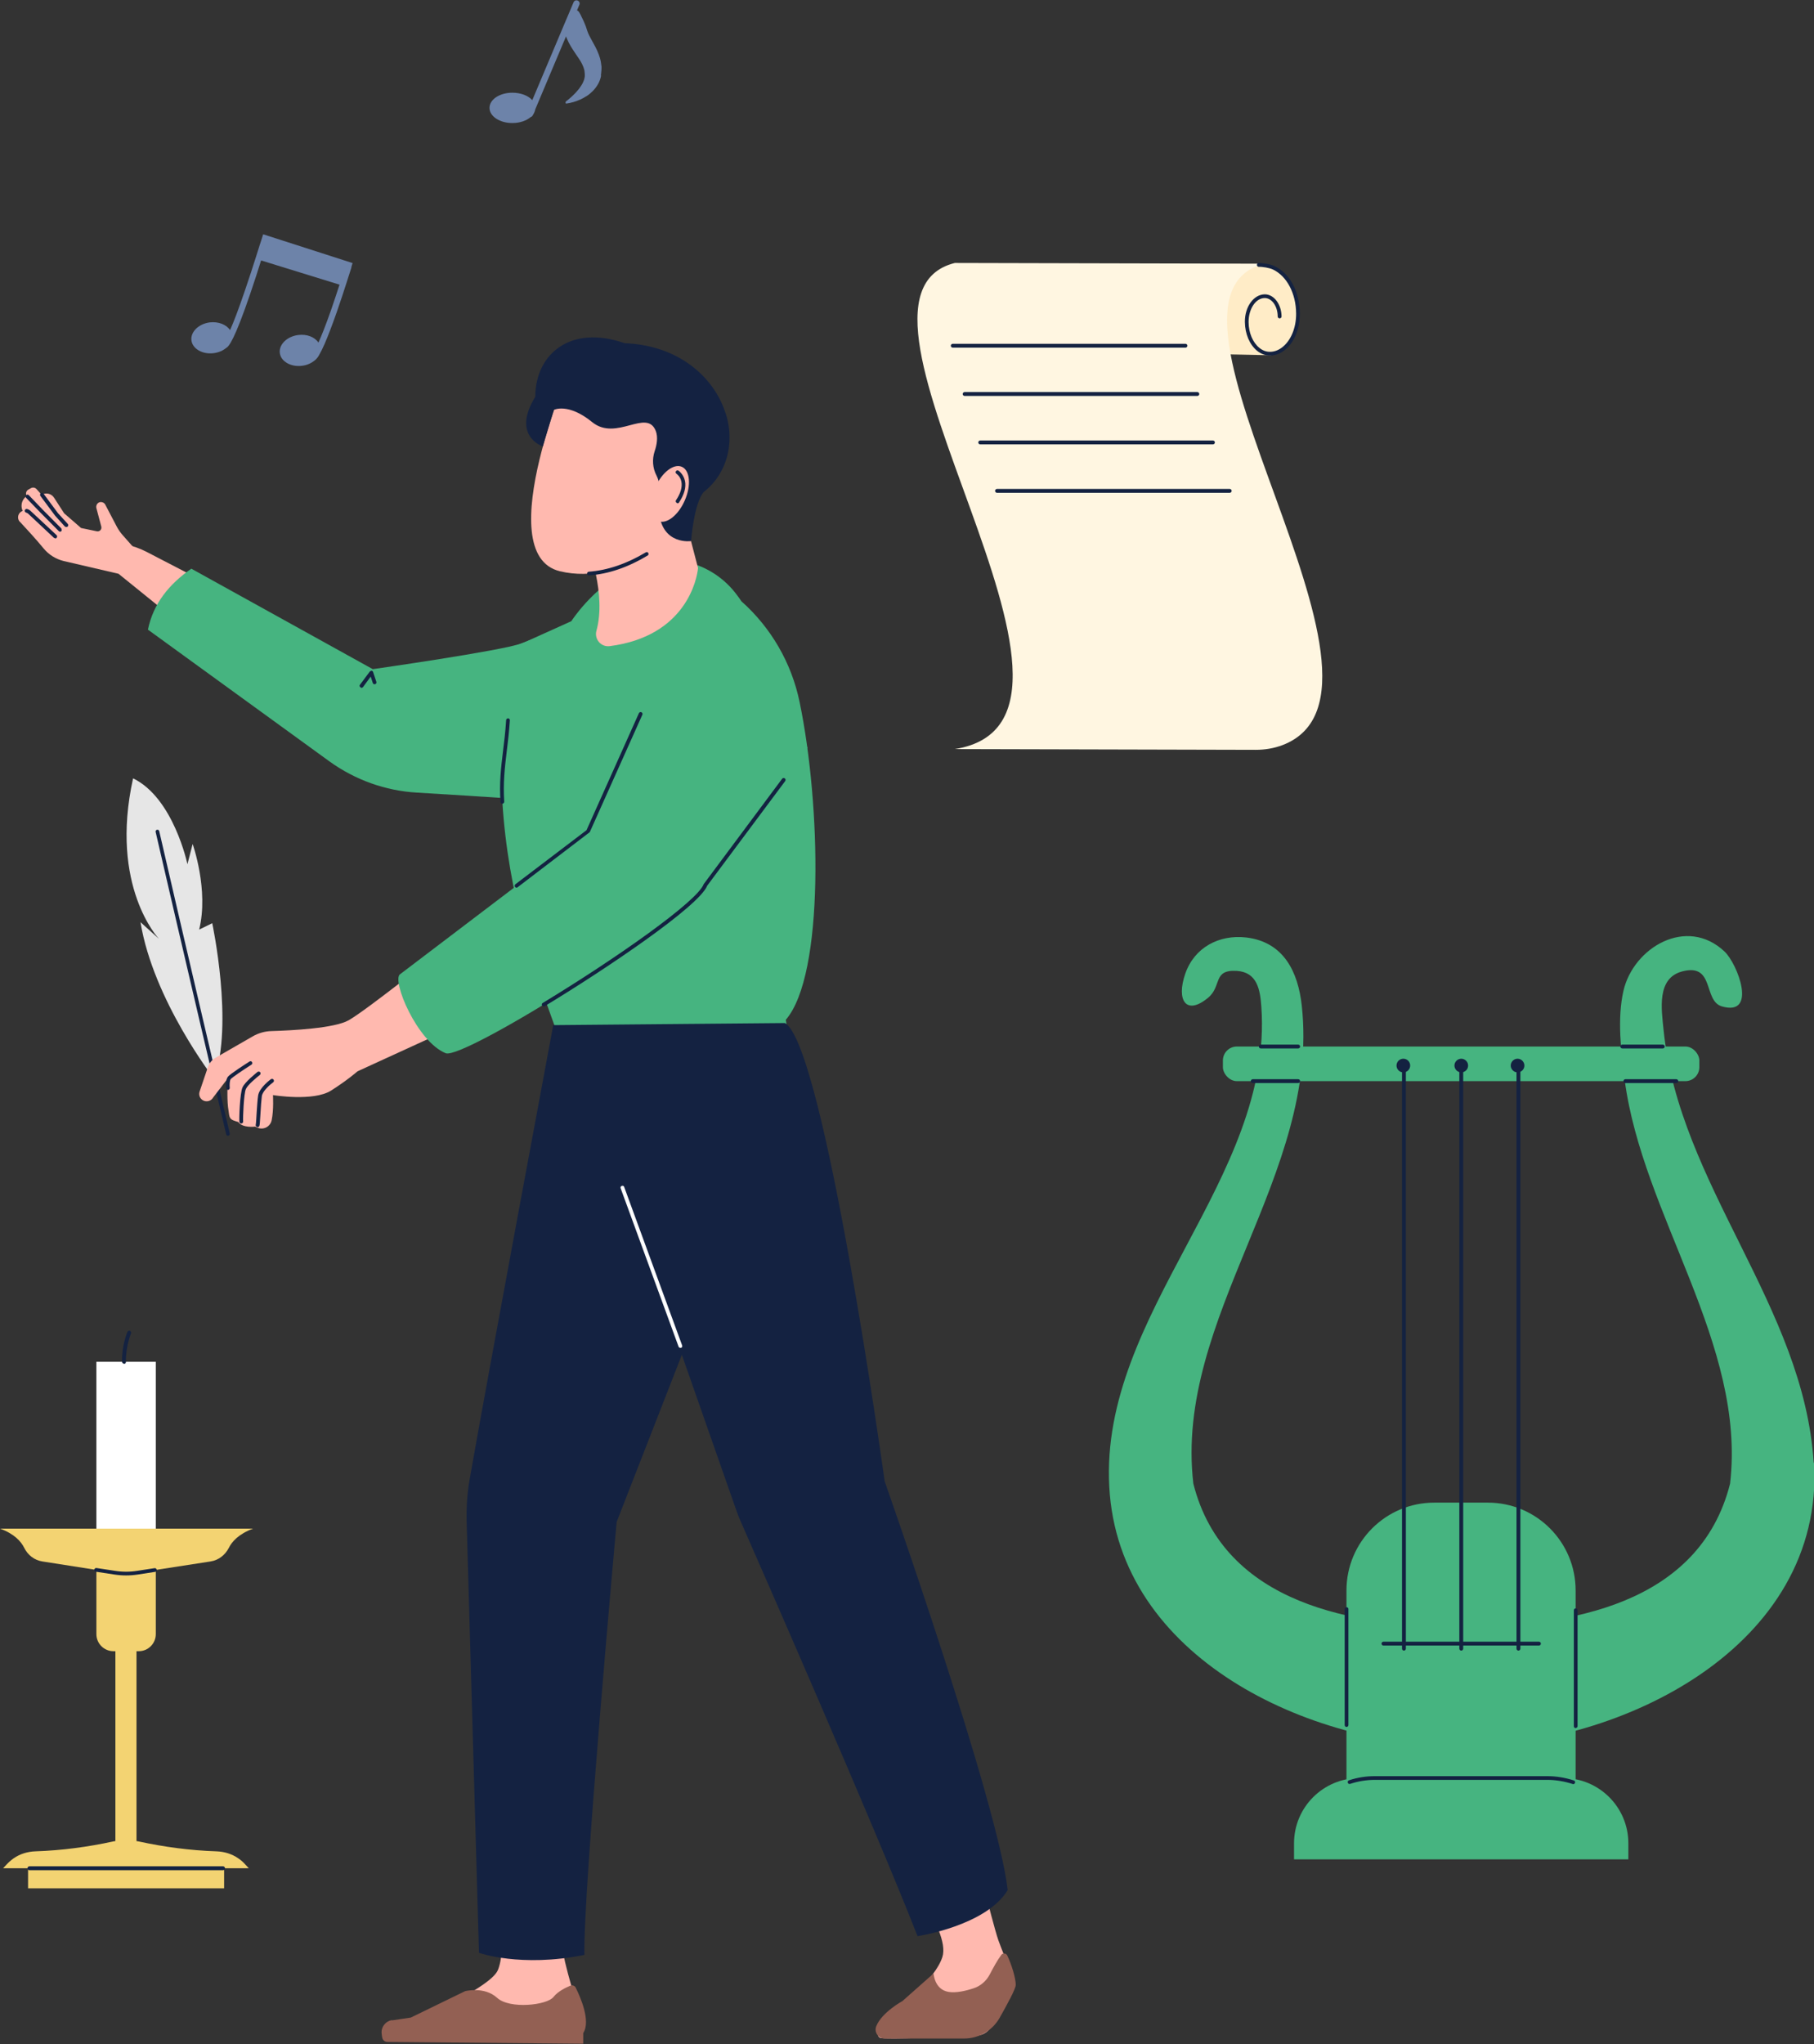 <?xml version="1.0" encoding="UTF-8"?><svg id="_レイヤー_2" xmlns="http://www.w3.org/2000/svg" viewBox="0 0 122.14 137.58"><rect x="0" y="0" width="122.14" height="137.58" fill="#333333" stroke="none"/><defs><style>.cls-1{fill:#fff;}.cls-2{fill:#f3d372;}.cls-3{fill:#ffecc7;}.cls-4{fill:#e6e6e6;}.cls-5{fill:#46b480;}.cls-6{fill:#936053;}.cls-7{fill:#142241;}.cls-8{fill:#6d83a9;}.cls-9{fill:#fff6e1;}.cls-10{fill:#ffb9af;}</style></defs><g id="text"><g><g><path class="cls-10" d="m3.92,36.68l-2.22-2.06c-.37-.34-.32-.95.1-1.23-.09-.15-.05-.34.1-.43l.18-.1c.12-.07.28-.05.38.06l.35.39c.28-.18.65-.09.83.19l.68,1.05,1.14.99,1.06.22c.19.04.35-.13.3-.32l-.33-1.24c-.05-.2.09-.4.29-.41.13,0,.25.06.31.18l.77,1.47c.11.21.25.41.41.59l1.69,1.91-6.04-1.25Z"/><path class="cls-10" d="m1.34,35.12c.42.45,1.11,1.2,1.61,1.81.34.41.81.7,1.33.83l3.7.86,3.81,3.08,3.76-1.61-5.67-2.94c-.89-.46-1.88-.67-2.88-.62l-2.66-.06-2.38-2c-.17-.14-.41-.14-.58,0-.2.17-.22.47-.04.66Z"/><path class="cls-7" d="m3.72,36.23s-.06-.01-.09-.03l-1.75-1.64s-.08-.05-.12-.06c-.07-.02-.11-.09-.09-.15s.09-.11.15-.09c.08.02.16.06.23.12l1.76,1.64c.05.05.05.13,0,.18-.02.03-.06.04-.09.04Z"/><path class="cls-5" d="m12.88,38.28c-1.5,1.04-2.56,2.35-2.92,4.1l12.21,8.86c1.73,1.25,3.78,1.99,5.91,2.11,4.3.25,10.92.71,10.92.71l-1.51-11.65-2.43.91c-1.27.48-9.96,1.72-9.96,1.72l-12.23-6.77Z"/><path class="cls-5" d="m37.69,70.58c.88,0-6.46-12.57-3.01-27.06l3.79-1.71s1.37-2.17,3.81-3.47c2.54-1.35,5.68-.58,7.37,1.75.09.12.18.24.27.38,2,1.78,3.38,4.16,3.92,6.79,1.43,6.88,1.69,18.35-.93,21.38.39,2.24-.03,1.26-.03,1.26l-15.19.69Z"/><path class="cls-7" d="m33.83,54.11c-.07,0-.12-.05-.13-.12-.09-1.28.03-2.28.17-3.44.08-.64.16-1.3.21-2.08,0-.07.07-.12.13-.12.07,0,.12.06.12.13-.05.78-.13,1.45-.21,2.09-.14,1.15-.25,2.14-.17,3.39,0,.07-.05.13-.12.13,0,0,0,0,0,0Z"/><path class="cls-10" d="m39.56,36.71c.04.15,1.28,3.27.6,5.74-.16.57.31,1.12.9,1.04,5.17-.67,5.88-4.58,5.94-5.26l-1.65-6.31-5.79,4.79Z"/><path class="cls-10" d="m38.57,24.27s-5.69,13.02-.87,14.18c4.32,1.04,8.06-2.86,8.06-2.86l3.13-6.09-5.27-4.65-5.05-.57Z"/><path class="cls-7" d="m39.66,38.73c-.07,0-.12-.05-.13-.12,0-.07.05-.13.12-.13,1.25-.09,2.54-.53,3.83-1.3.06-.04.14-.02.17.04s.02.14-.04.17c-1.33.8-2.65,1.25-3.95,1.34,0,0,0,0,0,0Z"/><path class="cls-10" d="m33.89,126.4s.21,4.96-.38,6.23c-.51,1.1-4.57,2.9-5.5,3.34-.14.07-.3.11-.46.13l-1.08.13c-.23.03-.41.22-.43.45-.02.29.21.53.49.53h.89s3.57.05,5.58-.32c2.07-.39,3.44.46,4.89.12,1.56-.36,1.14-1.67.96-2.14-.18-.47-1.1-3.5-1.08-4.54s.34-3.63.34-3.63l-4.22-.29Z"/><path class="cls-10" d="m65.36,123.42s1.43,5.92,1.86,7.17c.44,1.24,1.28,2.89.84,3.51-.29.41-.9,1.54-1.28,2.26-.21.39-.6.64-1.04.66-1.73.08-6.05.27-6.46.15-.3-.09-.15-.56.03-.94.13-.28.34-.53.6-.71.85-.6,3.04-2.27,3.54-3.79.62-1.9-3.33-6.58-3.33-6.58l5.23-1.72Z"/><path class="cls-7" d="m59.56,99.66s-4.06-29.32-6.71-30.8l-15.6.14s-4.44,23.77-5.62,30.53c-.17.94-.23,1.9-.21,2.85l.83,29.06s2.81,1.01,7.1.14c-.12-3.91,2.17-29.14,2.17-29.14l4.39-11.25,3.69,10.53c.08.23.17.46.27.68,1.17,2.66,8.96,20.39,11.91,27.92,0,0,4.61-.69,6.07-3.1-.66-5.89-8.3-27.56-8.3-27.56Z"/><path class="cls-4" d="m14.41,72.6s-4.09-5.27-4.95-10.53l1.24,1.12s-3.35-3.51-1.74-10.8c2.73,1.32,3.66,5.78,3.66,5.78l.35-1.36s1.1,3.08.44,5.76l.88-.43s1.46,6.83.12,10.47Z"/><path class="cls-7" d="m15.35,76.45c-.06,0-.11-.04-.12-.1-2.57-10.92-4.73-20.25-4.75-20.35-.02-.07.03-.14.09-.15.07-.02.14.03.15.09.02.09,2.17,9.43,4.75,20.35.02.07-.03.14-.09.15,0,0-.02,0-.03,0Z"/><path class="cls-10" d="m29.53,64.16c-.15.05-4.79,3.79-6.05,4.51-.96.55-3.88.69-5.2.73-.45.01-.89.14-1.27.36l-2.52,1.45c-.22.13-.39.34-.48.58l-.57,1.68c-.09.26.05.54.31.63.23.08.49-.02.61-.24l.95-1.24c.02.62-.04,1.47.08,2.15.05.33.03.53.34.65.1.04.21.07.31.1.31.43,1.14.31,1.14.31,0,0,.06.03.15.07.4.18.87-.06.96-.49.15-.7.09-1.7.09-1.7,0,0,2.73.45,3.92-.31,1.13-.72,1.77-1.29,1.77-1.29l8.12-3.72-2.65-4.25Z"/><path class="cls-5" d="m43.74,46.73l-4.14,9.23-12.67,9.62c-.56.42,1.15,4.53,3.08,5.31,1.21.49,16.75-9.29,17.49-11.34l6.87-9.22-3.58-6.74-7.05,3.14Z"/><path class="cls-7" d="m34.78,59.75s-.08-.02-.1-.05c-.04-.06-.03-.14.02-.18l4.79-3.64,3.53-7.88c.03-.06.1-.09.17-.06.06.03.09.1.06.17l-3.54,7.9s-4.86,3.71-4.86,3.71c-.02.02-.05.03-.08.03Z"/><path class="cls-7" d="m36.61,67.74s-.08-.02-.11-.06c-.04-.06-.02-.14.04-.17,5-3.03,10.43-6.86,10.84-8,.02-.03,5.28-7.09,5.28-7.09.04-.06.12-.07.18-.03.06.04.07.12.03.18l-5.25,7.04c-.55,1.41-6.99,5.72-10.94,8.11-.02.01-.04.02-.07.02Z"/><path class="cls-7" d="m36.55,30.05s-2.14-.7-.51-3.34c.01-2.89,2.38-4.88,6.02-3.61,3.58.14,5.87,2.2,6.7,4.44.74,1.87.38,4.2-1.38,5.58-.66.77-.85,3.3-.85,3.3,0,0-1.91.28-2.15-1.89.19-1.35.04-2.11-.18-2.53-.26-.5-.3-1.09-.12-1.63.15-.44.23-.94.08-1.35-.6-1.57-2.66.72-4.29-.61-1.62-1.32-2.58-.82-2.58-.82l-.74,2.45Z"/><path class="cls-10" d="m46.11,33.68c-.44,1.01-1.24,1.63-1.79,1.39-.55-.24-.64-1.25-.2-2.26.44-1.01,1.24-1.63,1.79-1.39.55.24.64,1.25.2,2.26Z"/><path class="cls-7" d="m15.36,73.36c-.06,0-.12-.05-.13-.11-.01-.09-.05-.56.11-.77.14-.19,1.24-.89,1.46-1.03.06-.04.14-.02.17.04s.02.14-.04.17c-.53.34-1.31.86-1.4.98-.07.1-.08.4-.06.58,0,.07-.04.13-.11.14,0,0,0,0-.01,0Z"/><path class="cls-7" d="m16.24,75.62c-.06,0-.11-.04-.12-.1-.03-.16.03-1.95.21-2.33.17-.38.93-.97,1.01-1.04.06-.04.13-.03.18.02.04.06.03.13-.02.18-.22.17-.82.67-.94.94-.15.32-.21,2.02-.19,2.18.01.07-.03.13-.1.15,0,0-.02,0-.02,0Z"/><path class="cls-7" d="m17.34,75.87c-.11-.04-.14-.11-.12-.17.02-.07.04-.45.06-.79.03-.43.06-.92.1-1.17.08-.53.83-1.08.86-1.1.06-.04.14-.03.18.03.04.06.03.14-.03.18-.19.14-.71.58-.76.93-.03.24-.07.72-.09,1.15-.04.64-.05.81-.08.86-.02.05-.07.08-.12.08Z"/><path class="cls-7" d="m45.62,33.88c-.13-.06-.14-.14-.11-.2.32-.47.44-.9.37-1.26-.07-.36-.33-.53-.33-.53-.06-.04-.08-.12-.04-.17.04-.06.12-.08.17-.04.01,0,.34.23.44.69.09.43-.05.92-.4,1.45-.02.04-.06.06-.11.06Z"/><path class="cls-7" d="m4.05,35.79s-.07-.01-.09-.04l-1.26-1.27-.94-.97c-.05-.05-.05-.13,0-.18s.13-.05.18,0l.93.97,1.26,1.27s.05.13,0,.18c-.02.02-.06.04-.09.04Z"/><path class="cls-7" d="m4.45,35.47s-.07-.01-.09-.04l-.65-.72s-.99-1.33-.99-1.33c-.04-.06-.03-.14.03-.18.06-.04.14-.03.18.03l.98,1.32.65.71c.05.05.04.13,0,.18-.02.02-.05.03-.08.03Z"/><path class="cls-7" d="m24.33,46.3c-.13-.07-.14-.15-.1-.2l.67-.9s.08-.06.12-.05c.05,0,.09.04.1.08l.22.66c.02.07-.01.14-.08.16-.07.02-.14-.01-.16-.08l-.14-.43-.52.71s-.06.05-.1.05Z"/><path class="cls-1" d="m45.81,90.72c-.05,0-.1-.03-.12-.08l-3.9-10.66c-.02-.07,0-.14.08-.16.07-.02.14,0,.16.08l3.9,10.66c.02.07,0,.14-.08.16-.01,0-.03,0-.04,0Z"/><path class="cls-6" d="m26.38,135.99l1.28-.19,3.66-1.78s1.3-.33,2.15.45c.85.78,3.37.5,3.8-.06.3-.38.83-.63,1.14-.76.13-.05.28,0,.35.13.3.6,1.04,2.25.51,3.06v.72s-13.19-.12-13.19-.12c-.16,0-.3-.11-.34-.27-.02-.1-.04-.22-.05-.37-.01-.4.3-.77.7-.83Z"/><path class="cls-6" d="m59.55,137.21h5.37c.98,0,1.89-.53,2.38-1.38.51-.9,1.08-1.95,1.09-2.21.02-.41-.27-1.38-.57-2-.08-.16-.3-.18-.4-.04-.27.36-.56.9-.78,1.32-.23.44-.62.78-1.09.93-.51.17-1.19.33-1.69.24-.95-.16-1-1.24-1-1.24l-2.1,1.86s-1.38.75-1.76,1.69c-.16.4.14.83.56.83Z"/></g><path class="cls-8" d="m40.46,5.08c.04-.36.04-.41.04-.46v-.14c-.02-.19-.05-.38-.1-.56-.05-.18-.12-.35-.19-.51-.07-.16-.15-.31-.23-.45-.15-.28-.29-.52-.38-.73-.01-.03-.02-.05-.03-.08l-.03-.08c-.08-.25-.11-.35-.16-.45-.04-.1-.09-.22-.15-.34-.01-.03-.03-.07-.05-.1-.02-.03-.03-.07-.05-.11-.04-.07-.07-.15-.13-.24-.05-.08-.1-.11-.15-.13l.16-.38c.05-.11,0-.23-.11-.28-.11-.05-.23,0-.28.11l-.46,1.09s-.03.06-.04.09l-2.28,5.41c-.27-.3-.77-.5-1.34-.5-.86,0-1.55.46-1.54,1.03,0,.56.7,1.02,1.55,1.01.5,0,.94-.16,1.22-.4.06-.02.12-.06.14-.12.1-.16.15-.28.17-.4l2.07-4.91s.06.15.06.15c.02.04.04.09.06.13.02.04.04.08.06.13.17.33.36.6.52.84.17.24.31.45.4.65.05.1.09.21.12.32l.02.08c.04.32.03.42,0,.52-.02.11-.07.22-.12.33-.06.11-.13.22-.21.33-.04.05-.08.11-.13.16-.04.05-.09.11-.14.16-.2.21-.42.41-.66.59-.03.11.01.14.05.13.16-.02.32-.06.47-.1.15-.05.31-.1.46-.17.07-.03.15-.07.22-.11.07-.04.14-.09.22-.13.14-.09.28-.21.41-.34.13-.13.24-.28.34-.45.1-.17.17-.36.21-.56Z"/><path class="cls-8" d="m23.75,17.71l-6.03-1.94-.13.41c-.04.09-.53,1.72-1.1,3.38-.45,1.32-.77,2.15-1,2.66-.24-.37-.78-.59-1.37-.52-.75.1-1.3.64-1.23,1.21.07.57.75.96,1.5.86.33-.04.62-.17.84-.35.18-.1.55-.51,1.63-3.68.27-.8.53-1.59.72-2.21l5.28,1.63c-.16.49-.35,1.08-.56,1.68-.37,1.06-.65,1.76-.86,2.22-.24-.37-.78-.59-1.37-.51-.75.1-1.3.64-1.23,1.21.07.57.75.96,1.5.86.34-.04.63-.18.85-.36.02-.02.04-.04.07-.06.1-.1.18-.21.24-.33.1-.17.22-.41.36-.73.23-.53.5-1.24.81-2.12.52-1.49.97-2.97.98-2.98,0-.07.09-.33.09-.33Z"/><g><path class="cls-3" d="m87.4,21.1c.1,1.05-.51,2.32-1.84,2.81l-20.15-.4v-5.58l19.59-.09c.95.24,2.14.39,2.4,3.25Z"/><path class="cls-9" d="m85.14,17.75c-9.29,2.32,10.83,28.71,1.22,32.4-.58.22-1.19.32-1.81.32l-20.26-.05c12.4-1.98-9.64-30.31,0-32.72l20.85.05Z"/><path class="cls-7" d="m85.5,23.93c-.3,0-.6-.11-.86-.32-.5-.41-.81-1.13-.82-1.94-.01-1.02.59-1.85,1.34-1.86.62,0,1.12.67,1.13,1.49,0,.07-.06.13-.13.13-.07,0-.13-.06-.13-.13,0-.69-.4-1.24-.87-1.24-.61,0-1.09.73-1.09,1.61,0,.72.28,1.38.72,1.74.22.18.46.27.71.27.28,0,.54-.09.79-.27.61-.44.99-1.33.98-2.31-.01-1.36-.63-2.52-1.56-2.96-.23-.11-.7-.19-.95-.18-.07,0-.13-.06-.13-.13,0-.07.06-.13.12-.13.29,0,.8.08,1.06.21,1.04.49,1.69,1.71,1.71,3.18.01,1.06-.4,2.03-1.08,2.52-.28.21-.61.32-.93.32,0,0,0,0-.01,0Z"/><path class="cls-7" d="m79.82,23.4h-15.67c-.07,0-.13-.06-.13-.13s.06-.13.13-.13h15.67c.07,0,.13.06.13.13s-.06.13-.13.13Z"/><path class="cls-7" d="m80.62,26.65h-15.67c-.07,0-.13-.06-.13-.13s.06-.13.13-.13h15.67c.07,0,.13.06.13.13s-.06.13-.13.13Z"/><path class="cls-7" d="m81.67,29.91h-15.67c-.07,0-.13-.06-.13-.13s.06-.13.13-.13h15.67c.07,0,.13.06.13.13s-.06.13-.13.13Z"/><path class="cls-7" d="m82.8,33.17h-15.67c-.07,0-.13-.06-.13-.13s.06-.13.13-.13h15.67c.07,0,.13.06.13.13s-.06.13-.13.13Z"/></g><g><rect class="cls-2" x="1.89" y="125.24" width="13.2" height="1.86"/><path class="cls-2" d="m16.75,125.75l-.23-.25c-.14-.16-.3-.3-.48-.42-.43-.3-.94-.45-1.46-.47-1.82-.06-3.55-.3-5.22-.66-.06-.01-.11-.02-.17-.03v-14.89h-1.42v14.89c-.06,0-.11.02-.17.03-1.67.36-3.4.6-5.22.66-.52.02-1.03.17-1.46.47-.17.12-.33.26-.48.42l-.23.25h16.53Z"/><path class="cls-7" d="m15.02,125.88H1.98c-.07,0-.13-.06-.13-.13s.06-.13.13-.13h13.04c.07,0,.13.06.13.13s-.06.13-.13.13Z"/><rect class="cls-1" x="6.49" y="91.66" width="4" height="11.94"/><path class="cls-7" d="m8.35,91.79c-.07,0-.12-.05-.13-.12-.04-1.06.34-1.99.36-2.02.03-.06.1-.1.17-.07.06.03.1.1.07.17,0,0-.37.92-.34,1.92,0,.07-.05.13-.12.13h0Z"/><path class="cls-2" d="m9.34,111.14h-1.7c-.63,0-1.15-.51-1.15-1.15v-4.44h4v4.44c0,.63-.51,1.15-1.15,1.15Z"/><path class="cls-2" d="m17.05,102.89H0c.97.35,1.42.87,1.63,1.29.24.49.69.84,1.23.92l4.85.76c.51.08,1.03.08,1.54,0l4.92-.76c.54-.08.99-.43,1.24-.92.21-.42.66-.93,1.63-1.29Z"/><path class="cls-7" d="m8.5,106.04c-.27,0-.53-.02-.79-.06l-1.25-.19c-.07-.01-.12-.08-.11-.14.01-.07.08-.12.14-.11l1.25.19c.5.08,1,.08,1.5,0l1.17-.18c.07-.01.13.04.14.11.01.07-.04.13-.11.14l-1.17.18c-.26.04-.52.06-.79.06Z"/></g><g><path class="cls-5" d="m122.12,98.46c-.67-10.57-9.05-18.67-10.11-29.15-.14-1.38-.47-3.46,1.24-3.92,2.23-.6,1.41,1.98,2.69,2.35,2.4.69,1.07-2.85.17-3.7-2.55-2.39-6.13-.26-6.8,2.65-.43,1.87-.16,4.12.08,5.98,1.2,9.16,8.19,17.78,7.1,27.19-2.06,8.16-10.87,9.63-18.07,9.63s-16.01-1.48-18.07-9.63c-1.31-11.19,8.55-20.81,7.3-32.18-.25-2.26-1.21-4.28-3.74-4.58-1.84-.21-3.49.68-4.1,2.43-.63,1.8.06,2.85,1.53,1.63.95-.78.29-1.91,1.94-1.81,1.36.09,1.57,1.24,1.65,2.43.81,11.57-10.88,20.57-10.24,32.29.62,11.55,13.49,17.47,23.74,17.47,10.77,0,24.39-6.71,23.72-19.09Z"/><path class="cls-5" d="m106.1,121.61h-15.44v-14.56c0-3.27,2.65-5.91,5.91-5.91h3.61c3.27,0,5.91,2.65,5.91,5.91v14.56Z"/><path class="cls-7" d="m90.67,116.24c-.07,0-.13-.06-.13-.13v-7.62c0-.06,0-.12,0-.19,0-.07.06-.12.13-.12.07,0,.13.06.12.13,0,.06,0,.12,0,.18v7.62c0,.07-.06.13-.13.13Z"/><path class="cls-7" d="m106.1,116.32c-.07,0-.13-.06-.13-.13v-7.7s0-.07,0-.1c0-.07.05-.13.12-.13.07,0,.13.05.13.12,0,.03,0,.07,0,.1v7.7c0,.07-.06.13-.13.13Z"/><path class="cls-5" d="m109.64,125.15h-22.51v-1.08c0-2.43,1.97-4.39,4.39-4.39h13.73c2.43,0,4.39,1.97,4.39,4.39v1.08Z"/><path class="cls-7" d="m105.93,120.09c-.59-.19-1.17-.29-1.76-.29h-11.58c-.57,0-1.14.09-1.68.27-.07.02-.14-.01-.16-.08-.02-.07.01-.14.08-.16.56-.19,1.16-.28,1.76-.28h11.58c.61,0,1.22.1,1.8.29.07.02.1.09.08.16-.02.05-.07.09-.12.09Z"/><rect class="cls-5" x="82.34" y="70.44" width="32.08" height="2.33" rx=".94" ry=".94"/><path class="cls-7" d="m87.41,70.57h-2.52c-.07,0-.13-.06-.13-.13s.06-.13.13-.13h2.52c.07,0,.13.06.13.13s-.06.13-.13.13Z"/><path class="cls-7" d="m111.96,70.57h-2.73c-.07,0-.13-.06-.13-.13s.06-.13.13-.13h2.73c.07,0,.13.06.13.13s-.06.13-.13.13Z"/><path class="cls-7" d="m112.87,72.9h-3.43c-.07,0-.13-.06-.13-.13s.06-.13.13-.13h3.43c.07,0,.13.06.13.13s-.06.13-.13.13Z"/><path class="cls-7" d="m87.41,72.9h-3.06c-.07,0-.13-.06-.13-.13s.06-.13.13-.13h3.06c.07,0,.13.06.13.13s-.06.13-.13.13Z"/><g><path class="cls-7" d="m94.53,111.1c-.07,0-.13-.06-.13-.13v-39.36c0-.07.06-.13.13-.13s.13.06.13.13v39.36c0,.07-.06.13-.13.13Z"/><path class="cls-7" d="m98.39,111.1c-.07,0-.13-.06-.13-.13v-39.36c0-.07.06-.13.13-.13s.13.06.13.13v39.36c0,.07-.06.13-.13.13Z"/><path class="cls-7" d="m102.24,111.1c-.07,0-.13-.06-.13-.13v-39.36c0-.07.06-.13.13-.13s.13.06.13.13v39.36c0,.07-.06.13-.13.13Z"/></g><path class="cls-7" d="m103.62,110.76h-10.47c-.07,0-.13-.06-.13-.13s.06-.13.13-.13h10.47c.07,0,.13.06.13.13s-.06.13-.13.13Z"/><circle class="cls-7" cx="94.49" cy="71.72" r=".46"/><path class="cls-7" d="m98.85,71.72c0,.26-.21.46-.46.46s-.46-.21-.46-.46.21-.46.46-.46.46.21.46.46Z"/><path class="cls-7" d="m102.64,71.72c0,.26-.21.46-.46.46s-.46-.21-.46-.46.21-.46.46-.46.46.21.46.46Z"/></g></g></g></svg>